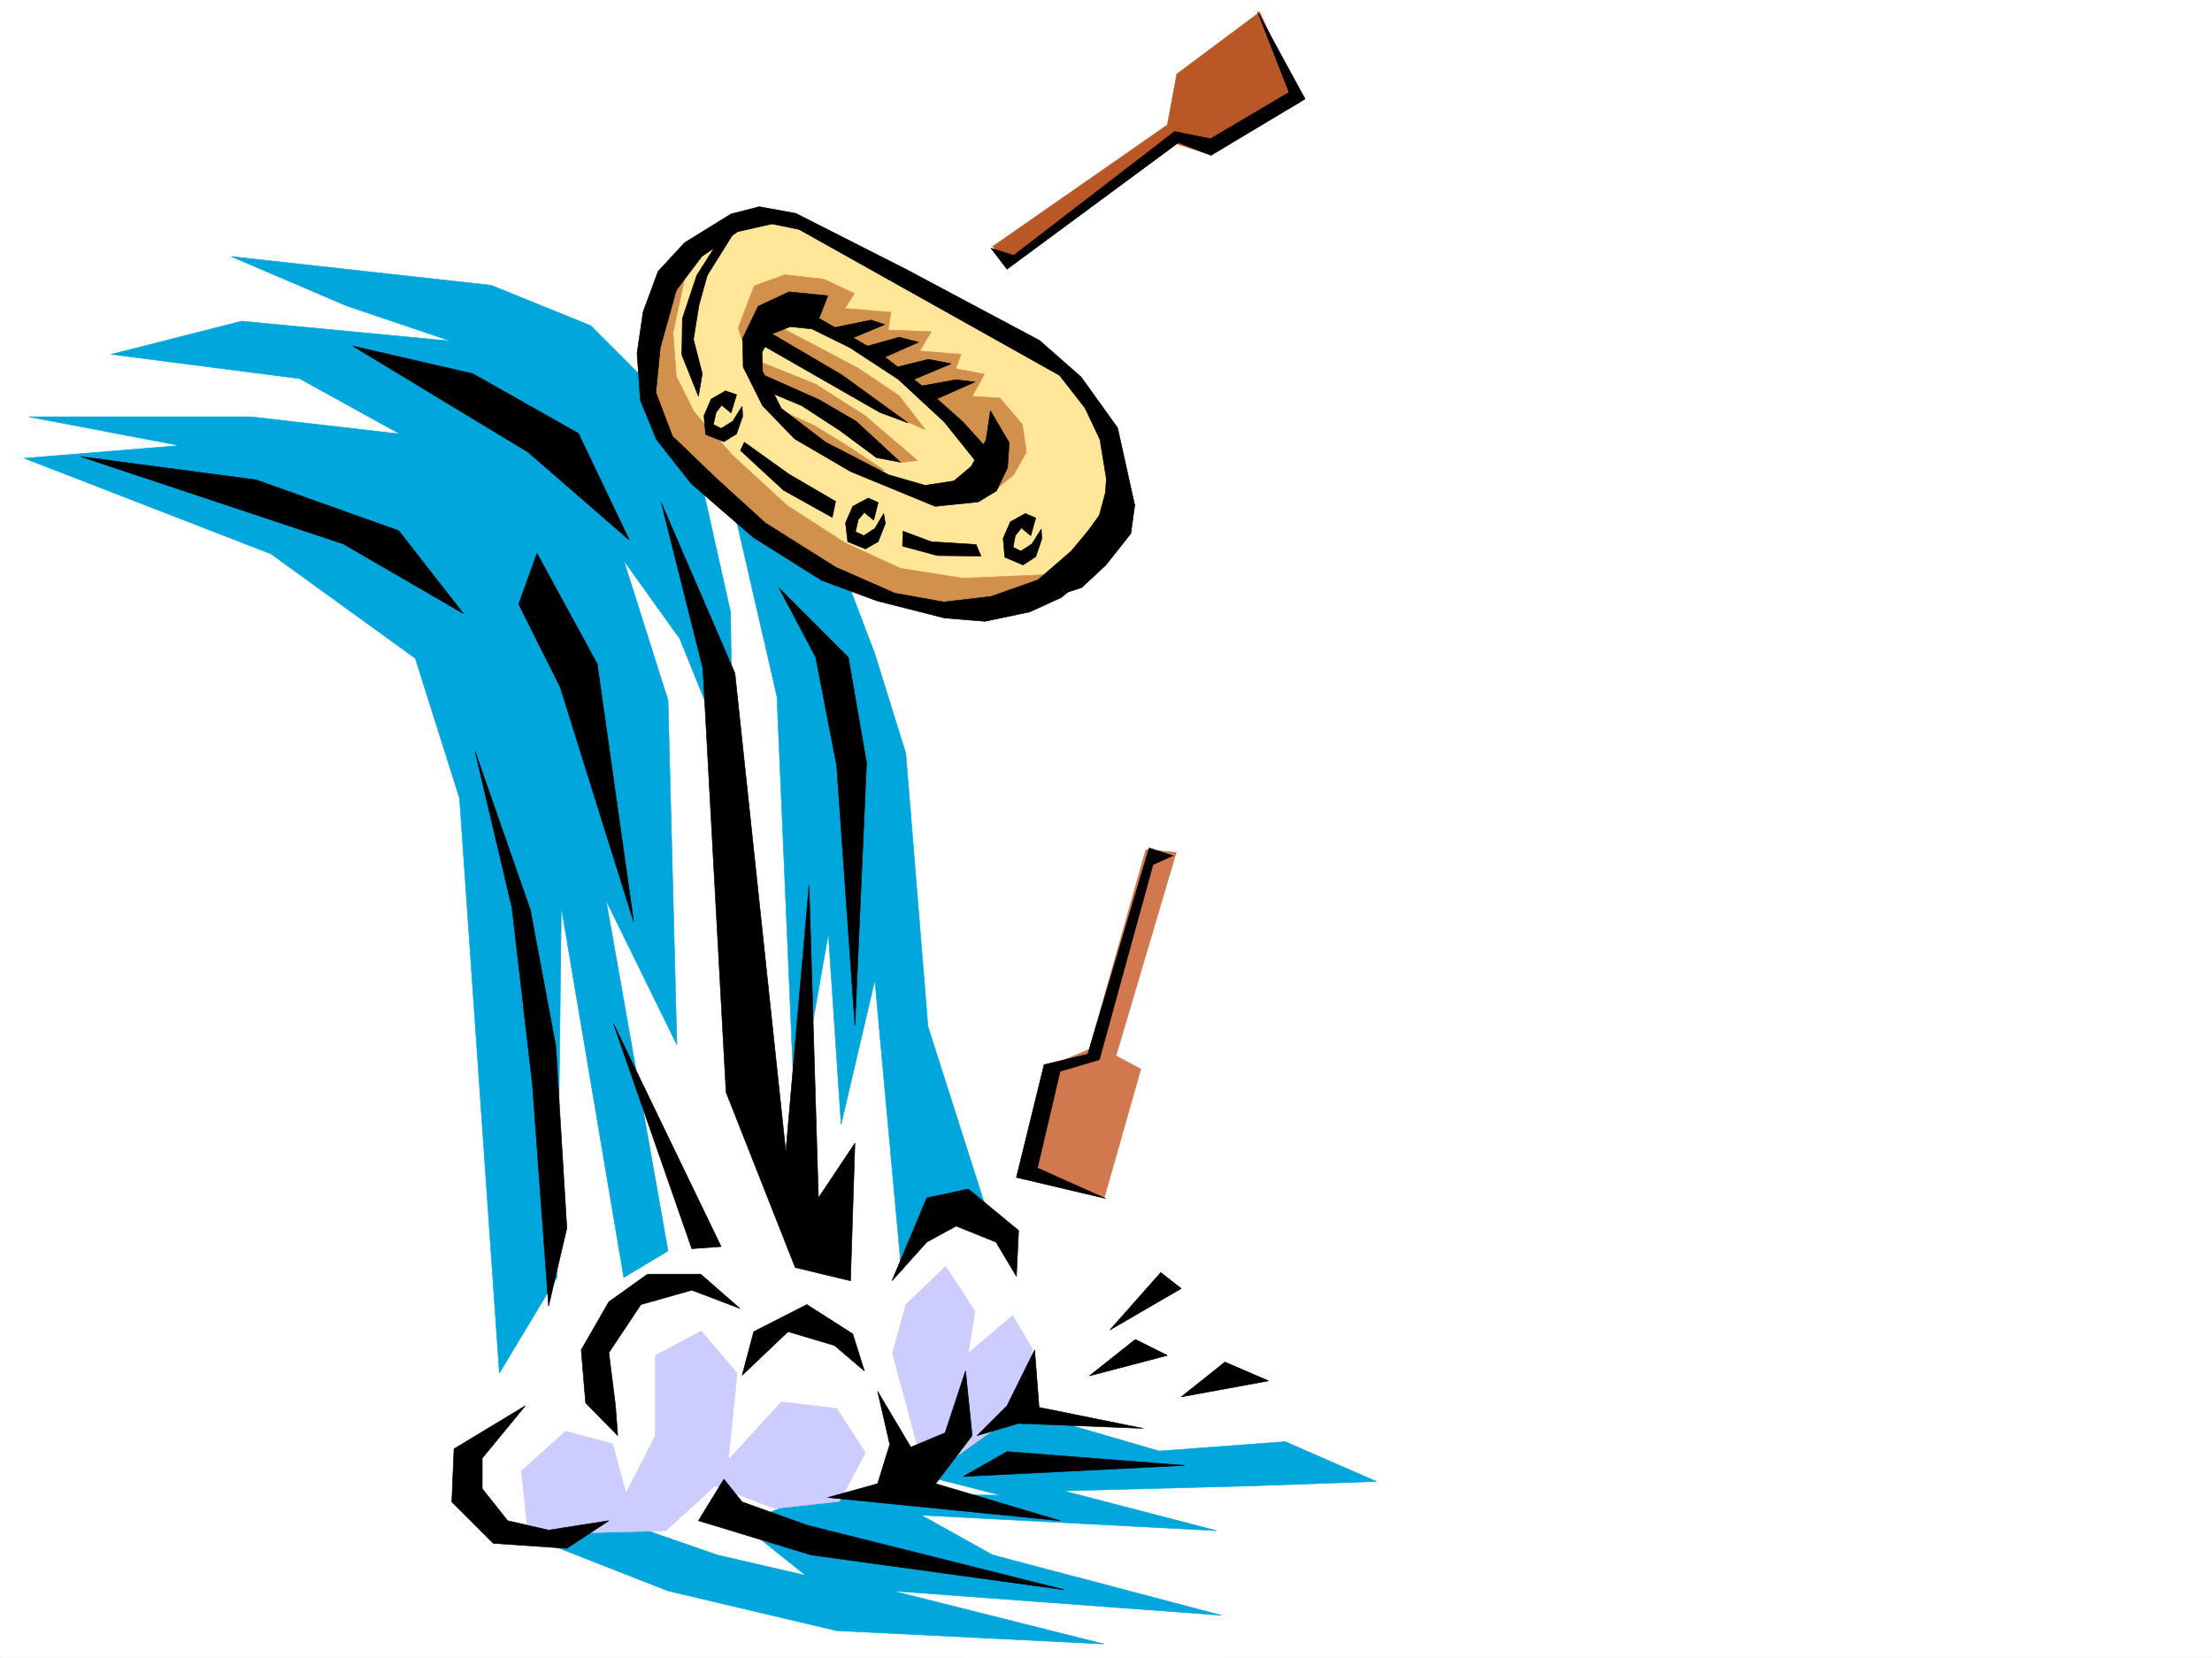 <svg xmlns="http://www.w3.org/2000/svg" width="2997.016" height="2246.297"><rect width="100%" height="100%" fill="#333333" stroke="none"/><defs><clipPath id="a"><path d="M0 0h2997v2244.137H0Zm0 0"/></clipPath><clipPath id="b"><path d="M0 340h1852v1904.137H0Zm0 0"/></clipPath><clipPath id="c"><path d="M0 339h1852v1905.137H0Zm0 0"/></clipPath></defs><path fill="#fff" d="M0 2246.297h2997.016V0H0Zm0 0"/><g clip-path="url(#a)" transform="translate(0 2.16)"><path fill="#fff" fill-rule="evenodd" stroke="#fff" stroke-linecap="square" stroke-linejoin="bevel" stroke-miterlimit="10" stroke-width=".743" d="M.742 2244.137h2995.531V-2.16H.743Zm0 0"/></g><g clip-path="url(#b)" transform="translate(0 2.16)"><path fill="#fff" fill-rule="evenodd" d="M882.605 516.148 604.641 400.062l-328.907-59.94 44.965 45.706-178.336 38.203-42.699 63.653 112.375 38.945-221.031 41.21 73.43 35.934L-2.23 639l544.703 192.492 83.91 294.344-24.75 909.308 175.363 130.32 547.672 80.157 361.168 10.477-179.078-59.157 277.96-14.234-242.769-88.363 309.477-17.242-161.094-129.579-271.238-53.175 20.96-136.344-72.648-77.145-119.883-158.043-80.937-589.468-133.367-214.192zm0 0"/></g><g clip-path="url(#c)" transform="translate(0 2.16)"><path fill="none" stroke="#fff" stroke-linecap="square" stroke-linejoin="bevel" stroke-miterlimit="10" stroke-width=".743" d="M882.605 516.148 604.641 400.063 275.734 340.12l44.965 45.707-178.336 38.203-42.699 63.653 112.375 38.945-221.031 41.21 73.43 35.934L-2.23 639l544.703 192.492 83.91 294.344-24.75 909.309 175.363 130.32 547.672 80.156 361.168 10.477-179.078-59.157 277.96-14.234-242.769-88.363 309.477-17.242-161.094-129.579-271.238-53.175 20.96-136.344-72.648-77.145-119.883-158.043-80.937-589.468-133.367-214.192zm0 0"/></g><path fill="#00a6dc" fill-rule="evenodd" stroke="#00a6dc" stroke-linecap="square" stroke-linejoin="bevel" stroke-miterlimit="10" stroke-width=".743" d="m727.535 2085.984 177.55 69.676 228.54 53.922 361.871 17.984-286.21-71.906 445.073 32.961-309.437-81.64-96.656-53.919 400.074 20.957-207.543-53.917 255.516-6.766 168.562-5.98-123.594-53.919-170.828 12.707-177.594-51.652-165.59 78.63 128.875 32.96-249.496-3.008-101.894 41.953 86.918 69.676-119.879-27.723-120.625-41.953zM995.758 696.566l56.93 247.192 24.753 576.722 44.926-255.398 17.242 258.41 45.707-195.5 35.973 393.973 53.957-77.887 66.664 12.004-84.648-265.176-29.992-370.004-41.954-134.816L1139.61 765.5ZM875.137 516.082l-74.918-74.918-134.895-54.66-352.133-38.945 155.852 66.629 141.582 47.937-283.203-26.941-176.809 44.925 255.48 32.961 135.598 74.914-201.52-23.222H38.946l204.57 38.941-210.554 17.242 334.187 129.578 195.54 141.543 59.94 189.52 53.958 778.95 77.926-129.579 5.984-501.809 84.652 501.809 59.938-35.934-83.906-474.867 95.91 195.461-12.004-466.62-59.938-189.477 75.696 105.605 71.906 177.516-2.973-213.485L944.07 624.66zm0 0"/><path fill="#ccf" fill-rule="evenodd" stroke="#ccf" stroke-linecap="square" stroke-linejoin="bevel" stroke-miterlimit="10" stroke-width=".743" d="m1242.246 1956.406-32.96-122.812 17.983-65.922 53.962-51.691 39.683 60.683-8.953 56.93 59.941-50.945 26.938 44.925-11.961 80.899-135.64 96.652zm-526.715 123.598-8.996-86.883 59.942-53.918 63.695 17.203 17.984 66.668 39.727-77.887v-108.62l62.168-32.962 48.719 56.93-12.004 117.613 71.945-78.671 74.914 8.996 38.945 59.937-35.191 65.926-87.66 9.734-80.938-30.734-66.668 60.683-110.886 3.012zm0 0"/><path fill="#ffe699" fill-rule="evenodd" stroke="#ffe699" stroke-linecap="square" stroke-linejoin="bevel" stroke-miterlimit="10" stroke-width=".743" d="m878.89 529.57 12.708-140.093 71.945-78.633 74.914-23.223 100.41 37.457 295.946 170.75 65.921 77.184 20.254 116.086-71.199 87.625-86.879 38.941-160.351-14.973-190.297-104.867-101.153-102.597Zm0 0"/><path fill="#d1914c" fill-rule="evenodd" stroke="#d1914c" stroke-linecap="square" stroke-linejoin="bevel" stroke-miterlimit="10" stroke-width=".743" d="m1050.461 552.758 53.176 23.969 44.965 27.718 49.46 32.965-23.968 3.75-78.668-42.695zm-34.488-68.153 89.187 35.973 65.926 41.914 71.941 61.426-24.008 3.012-37.457-18.73-76.402-61.427-73.43-27.722zm35.972-44.183 110.891 58.418 55.441 37.457 35.23 45.668-64.437-26.942-157.34-99.625zm0 0"/><path fill="#d1914c" fill-rule="evenodd" stroke="#d1914c" stroke-linecap="square" stroke-linejoin="bevel" stroke-miterlimit="10" stroke-width=".743" d="m1021.996 514.555-21.738-70.38 21.738-56.929 41.211-14.976 53.176 5.984 41.21 19.473-12.745 20.214 62.207 5.239-3.754 23.968 58.457 2.266-15.758 26.2 56.188 4.495-7.47 19.473 38.942 7.508-16.46 29.95 37.46 2.265 30.692 35.933 5.277 37.457-17.242 30.696-28.465 23.226-16.5-61.426-75.656-71.164-122.895-86.879-65.18-21.703-27.718 28.465zm0 0"/><path fill="#d1914c" fill-rule="evenodd" stroke="#d1914c" stroke-linecap="square" stroke-linejoin="bevel" stroke-miterlimit="10" stroke-width=".743" d="m932.809 352.8-20.957 98.102 4.496 59.157 23.968 47.937 51.692 58.453 74.172 68.153 78.668 50.949 74.953 34.445 84.652 13.488 122.89-5.277-137.863 57.672-146.117-50.906-137.867-91.38-110.144-98.14-22.485-95.129 20.996-105.61zm0 0"/><path fill-rule="evenodd" stroke="#000" stroke-linecap="square" stroke-linejoin="bevel" stroke-miterlimit="10" stroke-width=".743" d="m1537.45 684.602-23.223-104.868-49.422-68.894-56.227-49.461-179.82-95.871-150.574-76.403-49.461-8.992-38.203 9.774-62.95 38.945-35.972 38.941-20.215 54.664-8.25 56.188 4.496 63.652 21.738 53.176 47.195 59.942 83.91 72.648 92.9 58.414 74.956 27.723 91.414 23.226 54.664 4.496 60.723-12.746 42.695-19.472 47.195-38.946 4.497-69.676-38.204 45.708-44.964 38.945-63.692 22.48-63.695 7.47-66.664-11.966-80.156-35.226-95.168-59.903-66.707-60.683-59.157-56.93-22.484-59.156 5.984-60.684 21.739-77.887 34.445-45.671 48.719-33.704 46.453-10.515 36.715 7.504 352.875 197.73 34.488 44.184 20.215 42.695 9.734 59.2zm0 0"/><path fill-rule="evenodd" stroke="#000" stroke-linecap="square" stroke-linejoin="bevel" stroke-miterlimit="10" stroke-width=".743" d="m1500.734 622.434-2.968 44.925-8.25 30.73-29.954 41.919-35.968 69.676 41.953-13.489 32.96-30.695 33.704-42.695 5.238-38.203zm-379.113-221.7-52.43-5.238-41.957 19.473-20.996 43.441.743 38.942 26.238 52.433 43.476 44.926 75.66 44.184 114.641 47.19 58.414-5.98 24.75-14.976 14.977-31.473 2.27-33.707-25.497-43.437-5.98 39.683-20.254 35.973-23.227 19.473-38.941 5.984-49.461-14.234-85.395-44.184-59.941-45.668-25.492-50.203-.746-26.2 13.492-24.75 24.71-9.734 29.247 3.008 51.691 25.457 65.18 42.696L1277.477 570l-12.746-35.191-73.434-56.93-81.64-46.45zm0 0"/><path fill-rule="evenodd" stroke="#000" stroke-linecap="square" stroke-linejoin="bevel" stroke-miterlimit="10" stroke-width=".743" d="m1121.621 445.66 58.457-11.96 18.727 5.98-50.203 20.957zm48.719 24.715 47.937-13.492 26.239 6.765-52.434 23.227zm38.945 28.465 48.719-11.965 30.691 5.98-56.93 23.97zm39.727 23.965 46.449-8.25 25.453 3.011-57.672 25.454zm0 0"/><path fill-rule="evenodd" stroke="#000" stroke-linecap="square" stroke-linejoin="bevel" stroke-miterlimit="10" stroke-width=".743" d="m1263.242 534.809 41.211 36.675 35.973 39.727-12.004 21.7-66.664-83.126zm-226.269-87.661 103.379 60.684 89.93 65.18-38.2-14.235-164.848-94.386zm-16.5 54.7 89.183 39.687 50.207 29.207 38.942 35.973 20.996 19.473-32.215-6.024-49.465-36.676-51.687-33.703-46.453-19.472zm-32.965-196.985-43.438 68.153-19.472 58.414-.782 49.422 22.48 56.187 5.243-30.695-11.965-46.45 7.469-46.449 11.258-40.43 44.965-71.906zm3.012 254.657 7.468-24.711-14.976-5.239-19.469 11.223-9.738 22.48 2.23 25.457 24.75 9.735 17.203-10.48 8.25-23.965-.742-13.493-12.746 20.215-15.719 9.738-10.48-5.242 3.715-16.46 7.507-9.735zm193.312 145.296 5.98-23.968-13.488-5.98-20.957 11.218-9.777 22.484 3.012 25.453 23.968 9.739 17.242-9.739 9.739-24.71-2.23-13.489-12.005 20.215-14.976 9.734-11.258-5.238 3.754-16.46 8.25-9.735zm212.781 20.957 6.727-23.968-14.234-5.98-20.215 11.26-9.735 22.442 2.227 25.493 24.75 10.48 17.207-11.262 8.25-23.968-.746-13.45-12.746 20.215-14.973 9.735-10.48-5.239 2.972-15.758 8.25-10.476zm-388.105-126.566 60.683 43.441 62.95 36.715-4.497 21.7-65.96-36.676-58.418-53.957zm215.008 120.586 38.242 14.23 60.683 3.754 6.723 15.72-59.195-.743-47.196-12.746zM109.402 618.68l237.493 31.476 193.312 68.895 87.66 112.37-162.578-94.386zm368.633-149.793 162.578 37.457 143.106 80.898 68.933 144.555-137.12-119.102zm249.5 280.855 81.64 149.832 49.462 349.79-99.63-318.352-56.222-112.336Zm168.559-68.152 99.664 230.691 68.933 648.668 31.477-361.793 12.707 423.965 49.46-74.176-5.98 186.508-74.914-17.984-93.683-237.418-31.438-574.496zm-62.168 1223.168-8.992-71.906 43.437-65.18 68.934-19.473 65.18 24.711-53.176-46.45h-71.946l-52.43 37.458-37.46 65.18 5.984 71.906 43.477 44.184zm171.57-41.211 15.719-59.16 71.941-36.715 62.211 39.687 15.719 50.204-40.469-34.446-62.914-18.73zm203.047-128.094 47.191-112.332 56.227-12.004 68.152 56.184-2.972 62.172-27.723-46.453-53.957-21.7-39.727 21.7zm-271.238-43.441 39.726-2.969-146.117-302.637zm184.316 337.082 67.45-18.727 16.46-53.176-16.46-71.945 44.964 75.656 46.45-19.468 27.722-83.872 8.992 87.625-49.46 65.18 168.6 50.164zm0 0"/><path fill-rule="evenodd" stroke="#000" stroke-linecap="square" stroke-linejoin="bevel" stroke-miterlimit="10" stroke-width=".743" d="m1401.852 1829.098-37.458 75.66-40.468 40.43 56.187-16.461 168.598 6.722-140.875-28.465zm-96.657 171.531 59.2-33.703 240.503 18.691zM1055.7 796.937l49.46 93.645 28.465 146.82 24.71 352.016 15.759-355.77-24.75-143.066zM711.777 1904.758l-96.656 58.414-2.973 71.906 56.188 56.145 99.668 6.765 56.93-37.457-81.684 12.746-55.441-12.746-34.45-43.441v-41.211zm269.008 99.586-34.488 56.187 152.844 46.45 343.18 47.195-349.165-87.664-87.66-31.434zM743.25 1769.902l-21.738-298.843-27.723-240.426-50.164-212.742 74.914 214.972 34.45 184.278 15.015 247.152zm0 0"/><path fill="#ba5726" fill-rule="evenodd" stroke="#ba5726" stroke-linecap="square" stroke-linejoin="bevel" stroke-miterlimit="10" stroke-width=".743" d="m1344.922 334.07 236.75-164.804 12.746-68.895 112.375-83.91 55.445 121.367-124.379 71.16-46.449-15.011-221.777 164.804zm0 0"/><path fill="#d1784f" fill-rule="evenodd" stroke="#d1784f" stroke-linecap="square" stroke-linejoin="bevel" stroke-miterlimit="10" stroke-width=".743" d="m1552.465 1151.223-76.442 270.414-61.425 26.199-36.715 145.332 118.394 29.207 49.426-173.797-33.707-17.95 81.68-275.651zm0 0"/><path fill-rule="evenodd" stroke="#000" stroke-linecap="square" stroke-linejoin="bevel" stroke-miterlimit="10" stroke-width=".743" d="m1503.746 1802.121 68.934-77.89 27.722 21.703zm-27.723 62.169 62.211-49.423 43.438 21.7zm124.379 28.464 59.196-47.195 59.199 25.492zM1342.656 336.3l21.739 28.466 232.253-171.536 44.223 17.247 127.348-76.403L1703.82 15.72l42.7 109.363-106.391 62.91-48.719-9.734-218.023 167.777zm246.524 823.173-32.22-10.48-83.163 279.37-59.2 14.23-37.456 152.805 120.625 28.465-92.16-41.21 30.734-131.067 53.176-15.715 72.687-264.395zm0 0"/><path fill="#fff" fill-rule="evenodd" stroke="#fff" stroke-linecap="square" stroke-linejoin="bevel" stroke-miterlimit="10" stroke-width=".743" d="m1601.887 1650.84 59.941-86.918 62.95-24.711-31.473 62.91zm45.711 84.613 87.66-84.613 77.183-23.969-10.48 59.902zm87.66 95.129 133.37-28.46 88.403 35.187-77.886 28.464zm0 0"/></svg>
